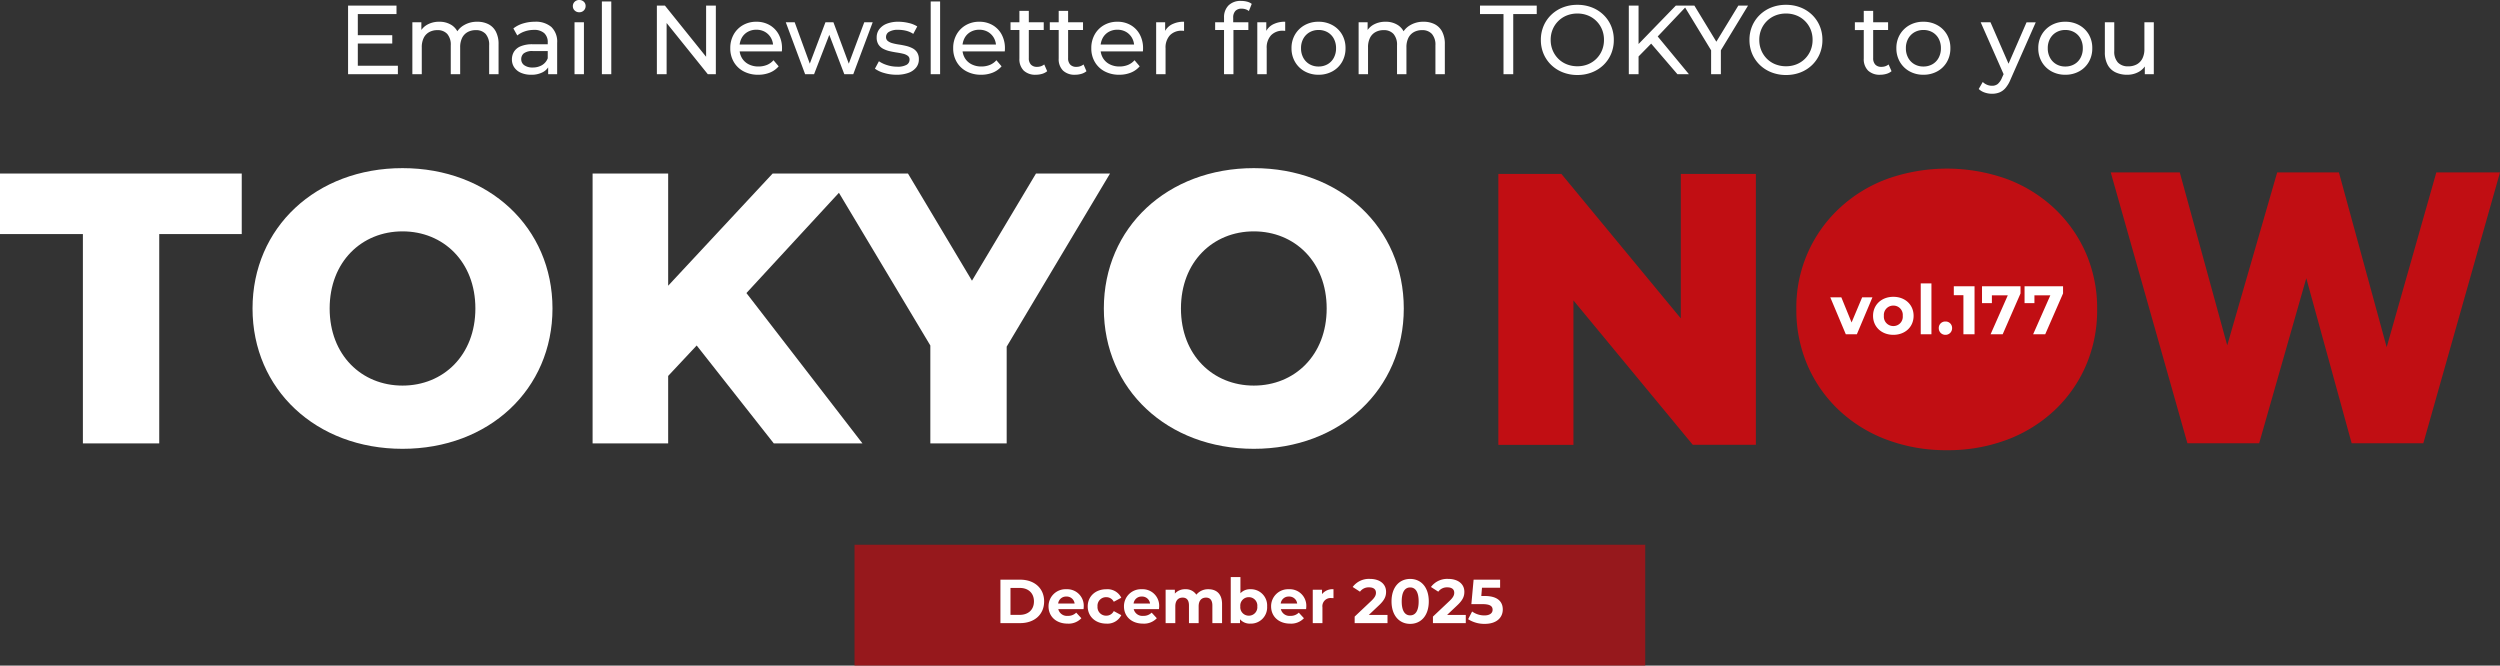 <svg xmlns="http://www.w3.org/2000/svg" width="765.138" height="203.71" viewBox="0 0 765.138 203.71"><rect x="0" y="0" width="765.138" height="203.71" fill="#333333" stroke="none"/><g transform="translate(-87.472 -467.29)"><path d="M5.884-11.938H16.677v2.546H5.884ZM6.135-2.6H18.4V0H3.154V-21H17.976v2.6H6.135ZM42.7-16.056a7.377,7.377,0,0,1,3.4.748,5.306,5.306,0,0,1,2.288,2.276,8.131,8.131,0,0,1,.824,3.882V0h-2.88V-8.82a5.022,5.022,0,0,0-1.07-3.493,3.907,3.907,0,0,0-3.038-1.171,5.021,5.021,0,0,0-2.506.61A4.094,4.094,0,0,0,38.051-11.1,6.4,6.4,0,0,0,37.463-8.2V0h-2.88V-8.82a5.022,5.022,0,0,0-1.07-3.493,3.907,3.907,0,0,0-3.037-1.171,5.021,5.021,0,0,0-2.506.61A4.094,4.094,0,0,0,26.3-11.1,6.4,6.4,0,0,0,25.711-8.2V0h-2.88V-15.89h2.753v4.228l-.465-1.078a5.455,5.455,0,0,1,2.323-2.448,7.36,7.36,0,0,1,3.637-.868A6.782,6.782,0,0,1,35-14.93a5.36,5.36,0,0,1,2.166,3.4l-1.18-.461a6.046,6.046,0,0,1,2.519-2.946A7.773,7.773,0,0,1,42.7-16.056ZM64.391,0V-3.36L64.264-4V-9.735a3.68,3.68,0,0,0-1.07-2.824,4.515,4.515,0,0,0-3.191-1,8.469,8.469,0,0,0-2.775.461,7.211,7.211,0,0,0-2.283,1.243L53.741-14a8.713,8.713,0,0,1,2.966-1.528,12.317,12.317,0,0,1,3.621-.529,7.292,7.292,0,0,1,5.037,1.6,6.218,6.218,0,0,1,1.78,4.873V0Zm-5.2.166a7.645,7.645,0,0,1-3.122-.591,4.706,4.706,0,0,1-2.052-1.657A4.239,4.239,0,0,1,53.3-4.513a4.528,4.528,0,0,1,.614-2.334,4.285,4.285,0,0,1,2.016-1.682,9.217,9.217,0,0,1,3.752-.636h5.045v2.09H59.8a4.309,4.309,0,0,0-2.891.713A2.3,2.3,0,0,0,56.15-4.62a2.213,2.213,0,0,0,.935,1.876,4.266,4.266,0,0,0,2.587.693A5.456,5.456,0,0,0,62.5-2.769a4.122,4.122,0,0,0,1.761-2.1l.554,1.986A4.451,4.451,0,0,1,62.8-.645,7.27,7.27,0,0,1,59.191.166ZM72.461,0V-15.9h2.88V0ZM73.9-18.96a1.92,1.92,0,0,1-1.395-.54,1.771,1.771,0,0,1-.555-1.32,1.806,1.806,0,0,1,.555-1.35,1.92,1.92,0,0,1,1.395-.54,1.95,1.95,0,0,1,1.4.525,1.723,1.723,0,0,1,.555,1.305,1.882,1.882,0,0,1-.54,1.365A1.879,1.879,0,0,1,73.9-18.96ZM80.833,0V-22.26h2.88V0ZM97.665,0V-21h2.461L114-3.756h-1.268V-21h2.981V0h-2.46L99.379-17.244h1.268V0ZM128.68.166A9.287,9.287,0,0,1,124.2-.877a7.539,7.539,0,0,1-3-2.879,8.177,8.177,0,0,1-1.069-4.192,8.393,8.393,0,0,1,1.031-4.192A7.507,7.507,0,0,1,124-15.013a8.081,8.081,0,0,1,4.106-1.043,7.98,7.98,0,0,1,4.068,1.026,7.279,7.279,0,0,1,2.783,2.867,8.8,8.8,0,0,1,1.008,4.294q0,.182-.013.427t-.038.458H122.385v-2.09H134.4l-1.152.728a5.284,5.284,0,0,0-.642-2.722,4.9,4.9,0,0,0-1.823-1.866,5.187,5.187,0,0,0-2.67-.677,5.259,5.259,0,0,0-2.681.677,4.736,4.736,0,0,0-1.823,1.879,5.749,5.749,0,0,0-.652,2.786V-7.8a5.461,5.461,0,0,0,.727,2.83,5.024,5.024,0,0,0,2.043,1.921,6.438,6.438,0,0,0,3.031.689,6.792,6.792,0,0,0,2.575-.473,5.324,5.324,0,0,0,2.021-1.445l1.585,1.864a6.869,6.869,0,0,1-2.672,1.918A9.358,9.358,0,0,1,128.68.166ZM143.036,0l-5.919-15.89h2.728l5.249,14.381h-1.279l5.44-14.381H151.7l5.339,14.381H155.76l5.375-14.381h2.581L157.771,0h-2.744l-5.01-13.141h.843L145.776,0ZM171,.166a13.091,13.091,0,0,1-3.781-.537A8.851,8.851,0,0,1,164.4-1.685l1.221-2.279a9.315,9.315,0,0,0,2.518,1.184A10.054,10.054,0,0,0,171.2-2.3a5.507,5.507,0,0,0,2.9-.58,1.793,1.793,0,0,0,.9-1.578,1.391,1.391,0,0,0-.545-1.172,3.851,3.851,0,0,0-1.439-.635q-.894-.218-1.971-.378t-2.153-.412a8.207,8.207,0,0,1-1.971-.726,3.841,3.841,0,0,1-1.439-1.3,3.937,3.937,0,0,1-.545-2.194,4.056,4.056,0,0,1,.811-2.508,5.218,5.218,0,0,1,2.292-1.673,9.444,9.444,0,0,1,3.528-.6,13.521,13.521,0,0,1,3.167.384,8.329,8.329,0,0,1,2.622,1.054l-1.222,2.279a7.113,7.113,0,0,0-2.253-.973,10.257,10.257,0,0,0-2.339-.274,5.2,5.2,0,0,0-2.818.61,1.82,1.82,0,0,0-.927,1.568,1.5,1.5,0,0,0,.545,1.245,3.98,3.98,0,0,0,1.439.68,16.651,16.651,0,0,0,1.971.405q1.077.159,2.151.412a8.643,8.643,0,0,1,1.969.711A3.772,3.772,0,0,1,177.3-6.685a3.791,3.791,0,0,1,.545,2.147,3.917,3.917,0,0,1-.833,2.5,5.284,5.284,0,0,1-2.361,1.628A10.421,10.421,0,0,1,171,.166ZM181.469,0V-22.26h2.88V0Zm15.437.166a9.287,9.287,0,0,1-4.484-1.043,7.539,7.539,0,0,1-3-2.879,8.177,8.177,0,0,1-1.069-4.192,8.393,8.393,0,0,1,1.031-4.192,7.507,7.507,0,0,1,2.844-2.874,8.081,8.081,0,0,1,4.106-1.043A7.98,7.98,0,0,1,200.4-15.03a7.279,7.279,0,0,1,2.783,2.867,8.8,8.8,0,0,1,1.008,4.294q0,.182-.013.427t-.038.458H190.61v-2.09h12.013l-1.152.728a5.284,5.284,0,0,0-.642-2.722,4.9,4.9,0,0,0-1.823-1.866,5.187,5.187,0,0,0-2.67-.677,5.259,5.259,0,0,0-2.681.677,4.735,4.735,0,0,0-1.823,1.879,5.749,5.749,0,0,0-.652,2.786V-7.8a5.461,5.461,0,0,0,.727,2.83,5.024,5.024,0,0,0,2.043,1.921,6.438,6.438,0,0,0,3.031.689,6.792,6.792,0,0,0,2.575-.473,5.324,5.324,0,0,0,2.021-1.445l1.585,1.864a6.869,6.869,0,0,1-2.672,1.918A9.358,9.358,0,0,1,196.905.166Zm16.754,0a5.127,5.127,0,0,1-3.727-1.278,4.924,4.924,0,0,1-1.315-3.7V-19.381h2.88V-4.909a2.772,2.772,0,0,0,.645,1.963,2.4,2.4,0,0,0,1.851.693,3.394,3.394,0,0,0,2.225-.732l.9,2.067a4.2,4.2,0,0,1-1.568.815A6.731,6.731,0,0,1,213.659.166ZM205.9-13.521V-15.89h10.167v2.369ZM225.685.166a5.127,5.127,0,0,1-3.727-1.278,4.924,4.924,0,0,1-1.315-3.7V-19.381h2.88V-4.909a2.772,2.772,0,0,0,.645,1.963,2.4,2.4,0,0,0,1.851.693,3.394,3.394,0,0,0,2.225-.732l.9,2.067a4.2,4.2,0,0,1-1.568.815A6.731,6.731,0,0,1,225.685.166Zm-7.763-13.687V-15.89h10.167v2.369ZM239.177.166a9.287,9.287,0,0,1-4.484-1.043,7.539,7.539,0,0,1-3-2.879,8.177,8.177,0,0,1-1.069-4.192,8.393,8.393,0,0,1,1.031-4.192,7.507,7.507,0,0,1,2.844-2.874,8.081,8.081,0,0,1,4.106-1.043,7.98,7.98,0,0,1,4.068,1.026,7.279,7.279,0,0,1,2.783,2.867,8.8,8.8,0,0,1,1.008,4.294q0,.182-.013.427t-.038.458H232.882v-2.09h12.013l-1.152.728a5.284,5.284,0,0,0-.642-2.722,4.9,4.9,0,0,0-1.823-1.866,5.187,5.187,0,0,0-2.67-.677,5.259,5.259,0,0,0-2.681.677,4.735,4.735,0,0,0-1.823,1.879,5.749,5.749,0,0,0-.652,2.786V-7.8a5.461,5.461,0,0,0,.727,2.83,5.024,5.024,0,0,0,2.043,1.921,6.438,6.438,0,0,0,3.031.689,6.792,6.792,0,0,0,2.575-.473,5.324,5.324,0,0,0,2.021-1.445l1.585,1.864a6.869,6.869,0,0,1-2.672,1.918A9.358,9.358,0,0,1,239.177.166ZM250.472,0V-15.89h2.753v4.315l-.288-1.078a5,5,0,0,1,2.23-2.531,7.748,7.748,0,0,1,3.844-.872v2.8q-.182-.025-.341-.038t-.32-.013a4.866,4.866,0,0,0-3.653,1.38,5.523,5.523,0,0,0-1.345,4.014V0Zm20.775,0V-17.324a5.091,5.091,0,0,1,1.355-3.71,5.182,5.182,0,0,1,3.89-1.392,7.146,7.146,0,0,1,1.792.219,3.824,3.824,0,0,1,1.441.688l-.876,2.194a3.079,3.079,0,0,0-1-.543,3.792,3.792,0,0,0-1.2-.189,2.525,2.525,0,0,0-1.939.705,2.941,2.941,0,0,0-.658,2.077v2.134l.076,1.318V0Zm-2.721-13.521V-15.89h10.167v2.369ZM281.427,0V-15.89h2.753v4.315l-.288-1.078a5,5,0,0,1,2.23-2.531,7.748,7.748,0,0,1,3.844-.872v2.8q-.182-.025-.341-.038t-.32-.013a4.866,4.866,0,0,0-3.653,1.38,5.523,5.523,0,0,0-1.345,4.014V0Zm18.741.166a8.542,8.542,0,0,1-4.242-1.043,7.721,7.721,0,0,1-2.944-2.883A8.131,8.131,0,0,1,291.9-7.951a8.053,8.053,0,0,1,1.083-4.2,7.818,7.818,0,0,1,2.938-2.861,8.514,8.514,0,0,1,4.243-1.042,8.617,8.617,0,0,1,4.259,1.04,7.656,7.656,0,0,1,2.938,2.857,8.153,8.153,0,0,1,1.067,4.207,8.215,8.215,0,0,1-1.064,4.2,7.591,7.591,0,0,1-2.944,2.879A8.628,8.628,0,0,1,300.169.166Zm0-2.521a5.461,5.461,0,0,0,2.757-.689A4.942,4.942,0,0,0,304.83-5a6.024,6.024,0,0,0,.7-2.947,5.989,5.989,0,0,0-.7-2.956,4.951,4.951,0,0,0-1.9-1.942,5.45,5.45,0,0,0-2.744-.687,5.439,5.439,0,0,0-2.742.687,5.058,5.058,0,0,0-1.918,1.942,5.889,5.889,0,0,0-.712,2.956A5.923,5.923,0,0,0,295.522-5a5.052,5.052,0,0,0,1.916,1.959A5.4,5.4,0,0,0,300.169-2.355Zm32.143-13.7a7.377,7.377,0,0,1,3.4.748A5.306,5.306,0,0,1,338-13.032a8.131,8.131,0,0,1,.824,3.882V0h-2.88V-8.82a5.022,5.022,0,0,0-1.07-3.493,3.907,3.907,0,0,0-3.038-1.171,5.021,5.021,0,0,0-2.506.61,4.094,4.094,0,0,0-1.671,1.778,6.4,6.4,0,0,0-.588,2.895V0h-2.88V-8.82a5.022,5.022,0,0,0-1.07-3.493,3.907,3.907,0,0,0-3.038-1.171,5.021,5.021,0,0,0-2.506.61,4.094,4.094,0,0,0-1.671,1.778,6.4,6.4,0,0,0-.588,2.895V0h-2.88V-15.89h2.753v4.228l-.465-1.078a5.455,5.455,0,0,1,2.323-2.448,7.36,7.36,0,0,1,3.637-.868,6.782,6.782,0,0,1,3.922,1.126,5.36,5.36,0,0,1,2.166,3.4l-1.18-.461a6.046,6.046,0,0,1,2.519-2.946A7.773,7.773,0,0,1,332.312-16.056ZM356.779,0V-18.4h-7.192V-21h17.365v2.6H359.76V0Zm22.615.242a12.021,12.021,0,0,1-4.452-.808,10.726,10.726,0,0,1-3.552-2.26,10.323,10.323,0,0,1-2.341-3.4,10.738,10.738,0,0,1-.835-4.27,10.738,10.738,0,0,1,.835-4.27,10.342,10.342,0,0,1,2.344-3.408,10.7,10.7,0,0,1,3.547-2.26,12.019,12.019,0,0,1,4.449-.8,12.021,12.021,0,0,1,4.442.8,10.666,10.666,0,0,1,3.534,2.248,10.267,10.267,0,0,1,2.339,3.409,10.828,10.828,0,0,1,.835,4.288,10.811,10.811,0,0,1-.835,4.286,10.274,10.274,0,0,1-2.339,3.406A10.666,10.666,0,0,1,383.83-.558,12.006,12.006,0,0,1,379.393.242Zm-.006-2.673a8.524,8.524,0,0,0,3.236-.6,7.742,7.742,0,0,0,2.581-1.7,7.844,7.844,0,0,0,1.712-2.563,8.262,8.262,0,0,0,.613-3.215,8.224,8.224,0,0,0-.61-3.205,7.838,7.838,0,0,0-1.711-2.555,7.754,7.754,0,0,0-2.584-1.7,8.525,8.525,0,0,0-3.238-.6,8.561,8.561,0,0,0-3.244.6,7.782,7.782,0,0,0-2.594,1.7,7.853,7.853,0,0,0-1.717,2.558,8.183,8.183,0,0,0-.613,3.2,8.254,8.254,0,0,0,.611,3.206,7.9,7.9,0,0,0,1.714,2.572,7.639,7.639,0,0,0,2.6,1.7A8.654,8.654,0,0,0,379.388-2.431ZM397.766-5.08l-.152-3.648L409.522-21h3.42l-9.217,9.715-1.678,1.85ZM395.132,0V-21h2.982V0Zm14.877,0-8.6-10.018,2-2.214L413.53,0Zm10.31,0V-8.034L421-6.191,412-21h3.2l7.6,12.5h-1.76L428.653-21h2.97l-9,14.809.682-1.843V0Zm22.92.242a12.021,12.021,0,0,1-4.452-.808,10.726,10.726,0,0,1-3.552-2.26,10.323,10.323,0,0,1-2.341-3.4,10.738,10.738,0,0,1-.835-4.27,10.738,10.738,0,0,1,.835-4.27,10.342,10.342,0,0,1,2.344-3.408,10.7,10.7,0,0,1,3.547-2.26,12.019,12.019,0,0,1,4.449-.8,12.021,12.021,0,0,1,4.442.8,10.666,10.666,0,0,1,3.534,2.248,10.267,10.267,0,0,1,2.339,3.409,10.828,10.828,0,0,1,.835,4.288,10.811,10.811,0,0,1-.835,4.286,10.274,10.274,0,0,1-2.339,3.406,10.666,10.666,0,0,1-3.534,2.248A12.006,12.006,0,0,1,443.239.242Zm-.006-2.673a8.524,8.524,0,0,0,3.236-.6,7.742,7.742,0,0,0,2.581-1.7,7.844,7.844,0,0,0,1.712-2.563,8.262,8.262,0,0,0,.613-3.215,8.224,8.224,0,0,0-.61-3.205,7.838,7.838,0,0,0-1.711-2.555,7.754,7.754,0,0,0-2.584-1.7,8.525,8.525,0,0,0-3.238-.6,8.561,8.561,0,0,0-3.244.6,7.782,7.782,0,0,0-2.594,1.7,7.853,7.853,0,0,0-1.717,2.558,8.183,8.183,0,0,0-.613,3.2,8.254,8.254,0,0,0,.611,3.206,7.9,7.9,0,0,0,1.714,2.572,7.639,7.639,0,0,0,2.6,1.7A8.654,8.654,0,0,0,443.233-2.431Zm28.848,2.6a5.127,5.127,0,0,1-3.727-1.278,4.924,4.924,0,0,1-1.315-3.7V-19.381h2.88V-4.909a2.772,2.772,0,0,0,.645,1.963,2.4,2.4,0,0,0,1.851.693,3.394,3.394,0,0,0,2.225-.732l.9,2.067a4.2,4.2,0,0,1-1.568.815A6.731,6.731,0,0,1,472.081.166Zm-7.763-13.687V-15.89h10.167v2.369ZM485.288.166a8.542,8.542,0,0,1-4.242-1.043A7.721,7.721,0,0,1,478.1-3.76a8.131,8.131,0,0,1-1.079-4.191,8.053,8.053,0,0,1,1.083-4.2,7.818,7.818,0,0,1,2.938-2.861,8.514,8.514,0,0,1,4.243-1.042,8.617,8.617,0,0,1,4.259,1.04,7.656,7.656,0,0,1,2.938,2.857,8.153,8.153,0,0,1,1.067,4.207,8.215,8.215,0,0,1-1.064,4.2,7.591,7.591,0,0,1-2.944,2.879A8.628,8.628,0,0,1,485.288.166Zm0-2.521a5.461,5.461,0,0,0,2.757-.689A4.942,4.942,0,0,0,489.949-5a6.024,6.024,0,0,0,.7-2.947,5.989,5.989,0,0,0-.7-2.956,4.951,4.951,0,0,0-1.9-1.942,5.45,5.45,0,0,0-2.744-.687,5.439,5.439,0,0,0-2.742.687,5.058,5.058,0,0,0-1.918,1.942,5.889,5.889,0,0,0-.712,2.956A5.923,5.923,0,0,0,480.641-5a5.052,5.052,0,0,0,1.916,1.959A5.4,5.4,0,0,0,485.288-2.355Zm21.005,8.341a6.845,6.845,0,0,1-2.23-.37,4.982,4.982,0,0,1-1.84-1.086l1.235-2.152a4.178,4.178,0,0,0,1.307.861,3.953,3.953,0,0,0,1.531.3A2.737,2.737,0,0,0,508.034,3a4.949,4.949,0,0,0,1.3-1.9l.988-2.191.277-.387,6.262-14.406h2.818L511.965,1.6a9.513,9.513,0,0,1-1.549,2.631,4.83,4.83,0,0,1-1.871,1.359A6.2,6.2,0,0,1,506.293,5.986ZM510.066.507l-7.239-16.4h3l6.161,14.152ZM528.715.166a8.542,8.542,0,0,1-4.242-1.043,7.721,7.721,0,0,1-2.944-2.883,8.131,8.131,0,0,1-1.079-4.191,8.053,8.053,0,0,1,1.084-4.2,7.818,7.818,0,0,1,2.938-2.861,8.513,8.513,0,0,1,4.243-1.042,8.617,8.617,0,0,1,4.259,1.04,7.655,7.655,0,0,1,2.938,2.857,8.153,8.153,0,0,1,1.067,4.207,8.215,8.215,0,0,1-1.064,4.2,7.591,7.591,0,0,1-2.944,2.879A8.628,8.628,0,0,1,528.715.166Zm0-2.521a5.461,5.461,0,0,0,2.757-.689A4.943,4.943,0,0,0,533.377-5a6.023,6.023,0,0,0,.7-2.947,5.989,5.989,0,0,0-.7-2.956,4.952,4.952,0,0,0-1.905-1.942,5.451,5.451,0,0,0-2.744-.687,5.439,5.439,0,0,0-2.742.687,5.059,5.059,0,0,0-1.918,1.942,5.89,5.89,0,0,0-.712,2.956A5.924,5.924,0,0,0,524.068-5a5.052,5.052,0,0,0,1.916,1.959A5.4,5.4,0,0,0,528.715-2.355ZM547.673.166a8.139,8.139,0,0,1-3.6-.748,5.365,5.365,0,0,1-2.393-2.289,7.911,7.911,0,0,1-.854-3.87v-9.15h2.88v8.821a4.874,4.874,0,0,0,1.12,3.493A4.175,4.175,0,0,0,548-2.406a5.3,5.3,0,0,0,2.6-.61,4.177,4.177,0,0,0,1.717-1.793,6.219,6.219,0,0,0,.611-2.88v-8.2h2.88V0h-2.753V-4.279l.466,1.129A5.613,5.613,0,0,1,551.173-.7,7.061,7.061,0,0,1,547.673.166Z" transform="translate(190.847 490)" fill="#fff"/><rect width="242" height="37" transform="translate(349 634)" fill="#c10e13" opacity="0.7"/><path d="M-76.342,0H-70.3c4.351,0,7.334-2.622,7.334-6.65S-65.949-13.3-70.3-13.3h-6.042Zm3.078-2.527v-8.246h2.812c2.641,0,4.37,1.577,4.37,4.123s-1.729,4.123-4.37,4.123Zm22.42-2.546a5.06,5.06,0,0,0-5.32-5.3,5.2,5.2,0,0,0-5.453,5.263c0,3.04,2.3,5.263,5.833,5.263A5.354,5.354,0,0,0-51.566-1.5l-1.577-1.71a3.465,3.465,0,0,1-2.565.988,2.726,2.726,0,0,1-2.926-2.052H-50.9C-50.882-4.522-50.844-4.845-50.844-5.073Zm-5.3-3.059A2.429,2.429,0,0,1-53.637-6h-5.035A2.42,2.42,0,0,1-56.145-8.132ZM-43.928.152a4.742,4.742,0,0,0,4.579-2.584l-2.3-1.254a2.515,2.515,0,0,1-2.3,1.406,2.616,2.616,0,0,1-2.679-2.831,2.616,2.616,0,0,1,2.679-2.831,2.549,2.549,0,0,1,2.3,1.406l2.3-1.235a4.7,4.7,0,0,0-4.579-2.6c-3.325,0-5.7,2.185-5.7,5.263S-47.253.152-43.928.152Zm16.169-5.225a5.06,5.06,0,0,0-5.32-5.3,5.2,5.2,0,0,0-5.453,5.263c0,3.04,2.3,5.263,5.833,5.263A5.354,5.354,0,0,0-28.481-1.5l-1.577-1.71a3.465,3.465,0,0,1-2.565.988,2.726,2.726,0,0,1-2.926-2.052h7.733C-27.8-4.522-27.759-4.845-27.759-5.073Zm-5.3-3.059A2.429,2.429,0,0,1-30.552-6h-5.035A2.42,2.42,0,0,1-33.06-8.132Zm20.368-2.242A4.6,4.6,0,0,0-16.378-8.7a3.816,3.816,0,0,0-3.363-1.672,4.14,4.14,0,0,0-3.211,1.33v-1.178h-2.831V0h2.964V-5.13c0-1.824.931-2.679,2.242-2.679,1.235,0,1.938.76,1.938,2.413V0h2.964V-5.13c0-1.824.931-2.679,2.261-2.679,1.2,0,1.938.76,1.938,2.413V0h2.964V-5.852C-8.512-8.968-10.26-10.374-12.692-10.374Zm12.882,0A3.968,3.968,0,0,0-2.888-9.139V-14.1H-5.852V0h2.831V-1.178A3.972,3.972,0,0,0,.19.152,4.965,4.965,0,0,0,5.282-5.111,4.965,4.965,0,0,0,.19-10.374ZM-.323-2.28a2.58,2.58,0,0,1-2.6-2.831,2.58,2.58,0,0,1,2.6-2.831,2.58,2.58,0,0,1,2.6,2.831A2.58,2.58,0,0,1-.323-2.28ZM17.271-5.073a5.06,5.06,0,0,0-5.32-5.3A5.2,5.2,0,0,0,6.5-5.111C6.5-2.071,8.8.152,12.331.152A5.354,5.354,0,0,0,16.549-1.5l-1.577-1.71a3.465,3.465,0,0,1-2.565.988A2.726,2.726,0,0,1,9.481-4.275h7.733C17.233-4.522,17.271-4.845,17.271-5.073Zm-5.3-3.059A2.429,2.429,0,0,1,14.478-6H9.443A2.42,2.42,0,0,1,11.97-8.132Zm10.108-.741v-1.349H19.247V0h2.964V-4.826a2.511,2.511,0,0,1,2.717-2.85c.228,0,.418.019.665.038v-2.736A4.125,4.125,0,0,0,22.078-8.873ZM36.4-2.508,39.463-5.4c1.862-1.729,2.223-2.907,2.223-4.2,0-2.413-1.976-3.933-4.94-3.933a6.177,6.177,0,0,0-5.282,2.47l2.242,1.444a3.252,3.252,0,0,1,2.755-1.33c1.406,0,2.128.608,2.128,1.653,0,.646-.209,1.33-1.387,2.451l-5.13,4.845V0H42.123V-2.508ZM49.058.228c3.287,0,5.7-2.489,5.7-6.878s-2.413-6.878-5.7-6.878c-3.268,0-5.7,2.489-5.7,6.878S45.79.228,49.058.228Zm0-2.6c-1.52,0-2.584-1.254-2.584-4.275s1.064-4.275,2.584-4.275c1.539,0,2.6,1.254,2.6,4.275S50.6-2.375,49.058-2.375Zm11.3-.133L63.422-5.4c1.862-1.729,2.223-2.907,2.223-4.2,0-2.413-1.976-3.933-4.94-3.933a6.177,6.177,0,0,0-5.282,2.47l2.242,1.444a3.252,3.252,0,0,1,2.755-1.33c1.406,0,2.128.608,2.128,1.653,0,.646-.209,1.33-1.387,2.451l-5.13,4.845V0H66.082V-2.508ZM71.915-8.3H70.832l.209-2.527h5.548V-13.3H68.476l-.684,7.486h3.4c2.413,0,3.1.684,3.1,1.729,0,1.083-.95,1.729-2.489,1.729a6.4,6.4,0,0,1-3.781-1.2L66.8-1.2A9.19,9.19,0,0,0,71.877.228c3.8,0,5.529-2.052,5.529-4.408S75.848-8.3,71.915-8.3Z" transform="translate(470 658)" fill="#fff"/><path d="M25.842,0H49.206V-64.074H74.458V-82.6H.472v18.526h25.37Zm97.822,1.652c26.432,0,45.9-18.172,45.9-42.952s-19.47-42.952-45.9-42.952S77.762-66.08,77.762-41.3,97.232,1.652,123.664,1.652Zm0-19.352c-12.508,0-22.3-9.322-22.3-23.6s9.794-23.6,22.3-23.6,22.3,9.322,22.3,23.6S136.172-17.7,123.664-17.7ZM237.3,0h27.14L228.92-46.02,262.668-82.6H236.944L204.966-48.262V-82.6H181.838V0h23.128V-20.65l8.732-9.322Zm102.9-82.6H317.538L297.95-49.8,278.362-82.6H253.7l31.506,52.628V0H308.57V-29.618ZM384.208,1.652c26.432,0,45.9-18.172,45.9-42.952s-19.47-42.952-45.9-42.952-45.9,18.172-45.9,42.952S357.776,1.652,384.208,1.652Zm0-19.352c-12.508,0-22.3-9.322-22.3-23.6s9.794-23.6,22.3-23.6,22.3,9.322,22.3,23.6S396.716-17.7,384.208-17.7Z" transform="translate(87 603)" fill="#fff"/><path d="M0,84.539V1.638H19.3L64.953,56.867H55.838V1.638H78.813v82.9h-19.3L13.86,29.31h9.115V84.539Zm137.3,1.638a51.562,51.562,0,0,1-18.4-3.2,43.572,43.572,0,0,1-14.633-9.023,41.355,41.355,0,0,1-9.623-13.693A42.52,42.52,0,0,1,91.2,43.049,41.4,41.4,0,0,1,104.27,12.233a43.4,43.4,0,0,1,14.618-9.04,54.52,54.52,0,0,1,36.745-.006A43.42,43.42,0,0,1,170.2,12.208a41.622,41.622,0,0,1,9.62,13.662,42.252,42.252,0,0,1,3.438,17.183,42.623,42.623,0,0,1-3.438,17.237,41.284,41.284,0,0,1-9.62,13.7,43.565,43.565,0,0,1-14.565,9A51.216,51.216,0,0,1,137.3,86.176Z" transform="translate(546.054 518.895)" fill="#c10e13"/><path d="M23.464,82.9,0,0H21.128L40.816,71.756h-10.6L50.948,0H69.834L89.446,71.756H79.267L99.656,0h19.482L95.674,82.9H73.738l-16.775-61h5.879l-17.41,61Z" transform="translate(733.472 520.045)" fill="#c10e13"/><path d="M-26.3-11.3l-3.234,7.686L-32.665-11.3h-3.381L-31.3,0h3.381l4.767-11.3ZM-16.747.168c3.591,0,6.195-2.415,6.195-5.817s-2.6-5.817-6.195-5.817-6.216,2.415-6.216,5.817S-20.338.168-16.747.168Zm0-2.688a2.867,2.867,0,0,1-2.9-3.129,2.867,2.867,0,0,1,2.9-3.129A2.851,2.851,0,0,1-13.87-5.649,2.851,2.851,0,0,1-16.747-2.52ZM-8.368,0h3.276V-15.582H-8.368Zm7.56.168A2,2,0,0,0,1.229-1.89,1.958,1.958,0,0,0-.808-3.906,1.958,1.958,0,0,0-2.845-1.89,2,2,0,0,0-.808.168ZM1.754-14.7v2.73h2.94V0H8.1V-14.7Zm8.631,0v5.166h3.024v-2.394h4.872L13.01,0h3.7l5.46-12.5v-2.2Zm13.02,0v5.166h3.024v-2.394H31.3L26.03,0h3.7l5.46-12.5v-2.2Z" transform="translate(683.691 569.598)" fill="#fff"/></g></svg>